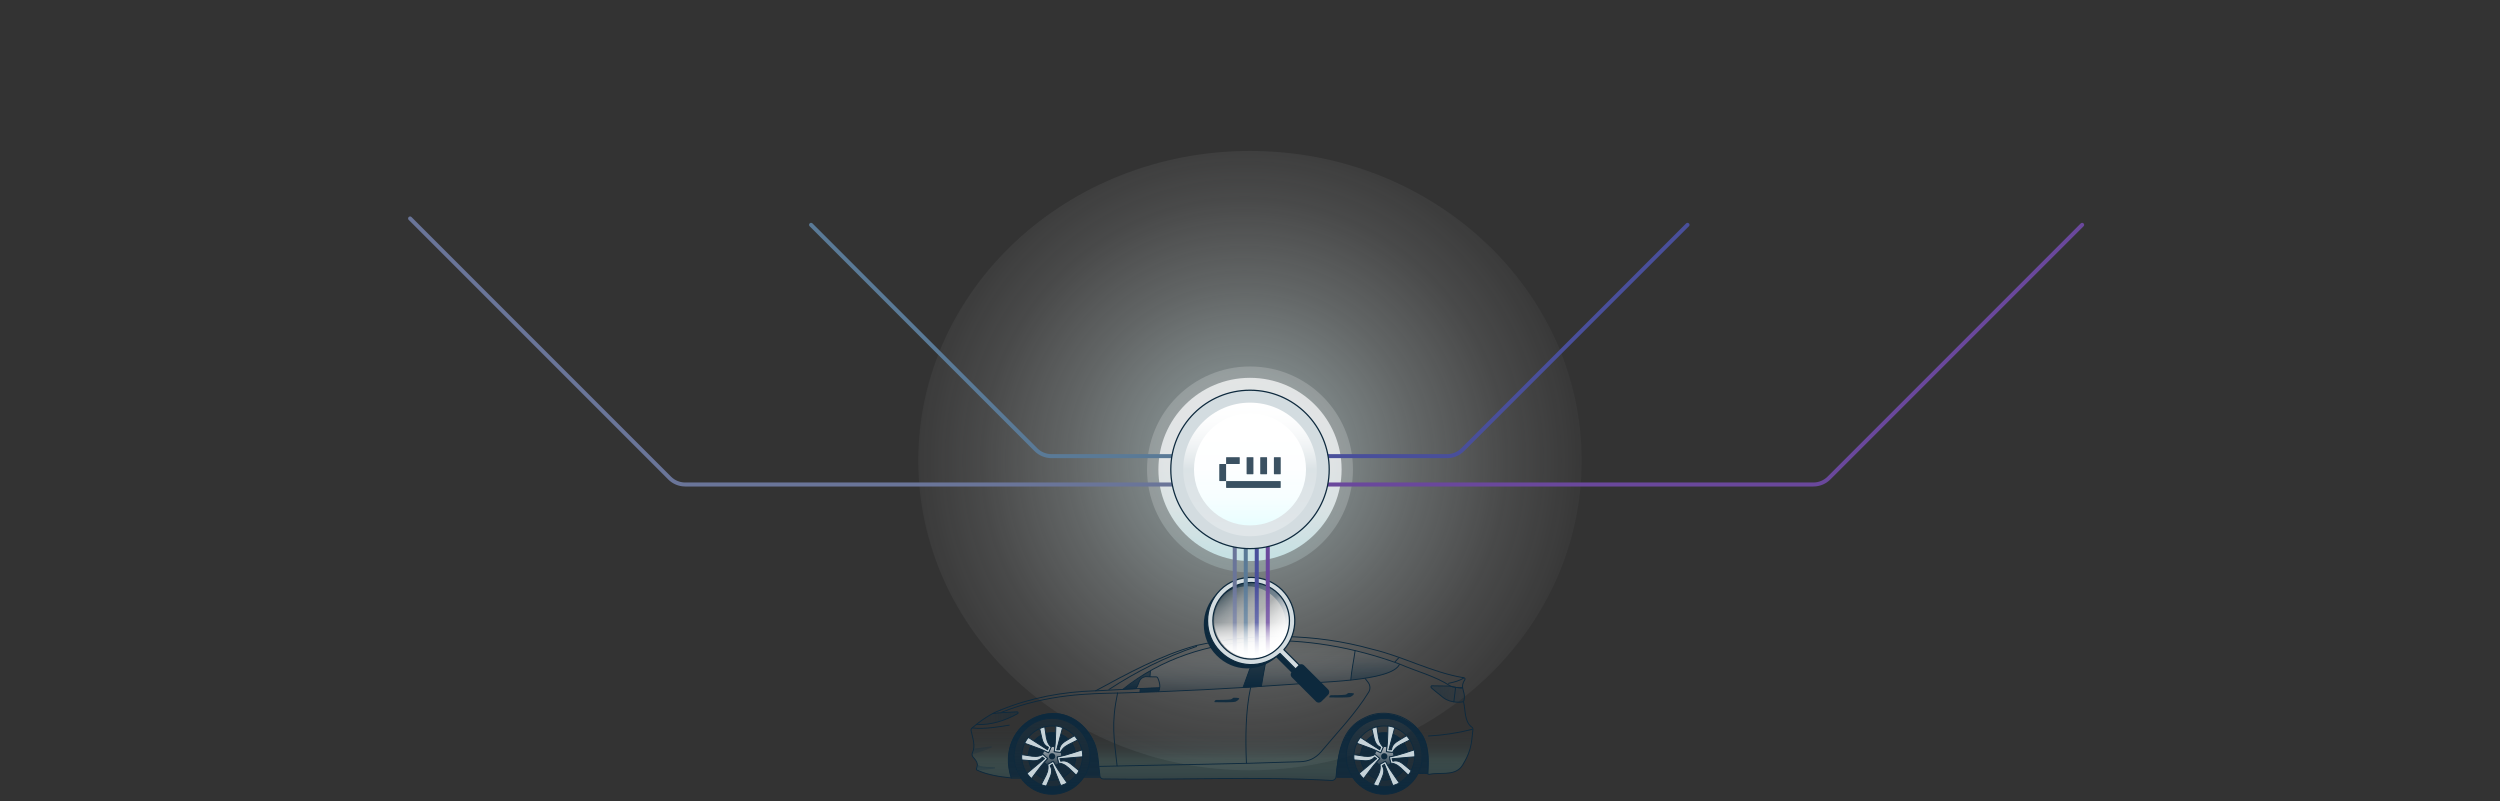 <?xml version="1.0" encoding="UTF-8"?>
<svg id="Layer_11" data-name="Layer 11" xmlns="http://www.w3.org/2000/svg" xmlns:xlink="http://www.w3.org/1999/xlink" viewBox="0 0 1248 400">
  <rect x="0" y="0" width="1248" height="400" fill="#333333" stroke="none"/>
  <defs>
    <style>
      .cls-1 {
        stroke: #6a489c;
      }

      .cls-1, .cls-2, .cls-3, .cls-4, .cls-5, .cls-6 {
        stroke-linecap: round;
        stroke-linejoin: round;
      }

      .cls-1, .cls-2, .cls-3, .cls-4, .cls-6 {
        fill: none;
      }

      .cls-1, .cls-2, .cls-4, .cls-6 {
        stroke-width: 2px;
      }

      .cls-2 {
        stroke: #494f9b;
      }

      .cls-7 {
        fill: url(#linear-gradient-8);
      }

      .cls-8 {
        fill: url(#linear-gradient-7);
      }

      .cls-9 {
        fill: url(#linear-gradient-5);
      }

      .cls-10 {
        fill: url(#linear-gradient-6);
      }

      .cls-11 {
        fill: url(#linear-gradient-9);
      }

      .cls-12 {
        fill: url(#linear-gradient-4);
      }

      .cls-13 {
        fill: url(#linear-gradient-3);
      }

      .cls-14 {
        fill: url(#radial-gradient);
      }

      .cls-3 {
        stroke-width: .47px;
      }

      .cls-3, .cls-5 {
        stroke: #0d293d;
      }

      .cls-15 {
        fill: url(#linear-gradient-2);
        opacity: .72;
      }

      .cls-16 {
        fill: url(#linear-gradient);
        opacity: .19;
      }

      .cls-4 {
        stroke: #6a7599;
      }

      .cls-17 {
        fill: #c6d3d9;
      }

      .cls-18 {
        fill: url(#linear-gradient-10);
      }

      .cls-19 {
        fill: url(#linear-gradient-11);
      }

      .cls-20 {
        fill: url(#linear-gradient-12);
      }

      .cls-21 {
        fill: url(#linear-gradient-13);
      }

      .cls-22 {
        fill: url(#linear-gradient-19);
      }

      .cls-23 {
        fill: url(#linear-gradient-14);
      }

      .cls-24 {
        fill: url(#linear-gradient-22);
      }

      .cls-25 {
        fill: url(#linear-gradient-23);
      }

      .cls-26 {
        fill: url(#linear-gradient-25);
      }

      .cls-27 {
        fill: url(#linear-gradient-17);
      }

      .cls-28 {
        fill: url(#linear-gradient-18);
      }

      .cls-29 {
        fill: url(#linear-gradient-24);
      }

      .cls-30 {
        fill: url(#linear-gradient-26);
      }

      .cls-5 {
        fill: #d3dce0;
        stroke-width: .63px;
      }

      .cls-31 {
        opacity: .81;
      }

      .cls-32 {
        opacity: .9;
      }

      .cls-32, .cls-33 {
        fill: #0d293d;
      }

      .cls-32, .cls-34, .cls-35, .cls-36, .cls-37 {
        isolation: isolate;
      }

      .cls-6 {
        stroke: #5a7a97;
      }

      .cls-34 {
        fill: url(#linear-gradient-15);
      }

      .cls-34, .cls-35, .cls-36, .cls-37 {
        opacity: .36;
      }

      .cls-35 {
        fill: url(#linear-gradient-16);
      }

      .cls-36 {
        fill: url(#linear-gradient-21);
      }

      .cls-37 {
        fill: url(#linear-gradient-20);
      }
    </style>
    <radialGradient id="radial-gradient" cx="621.14" cy="229.93" fx="621.14" fy="229.93" r="189.7" gradientUnits="userSpaceOnUse">
      <stop offset=".01" stop-color="#ddfdff" stop-opacity=".6"/>
      <stop offset=".2" stop-color="#e6fdff" stop-opacity=".44"/>
      <stop offset=".46" stop-color="#f0feff" stop-opacity=".25"/>
      <stop offset=".69" stop-color="#f8feff" stop-opacity=".11"/>
      <stop offset=".88" stop-color="#fdfeff" stop-opacity=".03"/>
      <stop offset="1" stop-color="#fff" stop-opacity="0"/>
    </radialGradient>
    <linearGradient id="linear-gradient" x1="624" y1="184.41" x2="624" y2="282" gradientUnits="userSpaceOnUse">
      <stop offset="0" stop-color="#fff"/>
      <stop offset=".48" stop-color="#fcfeff"/>
      <stop offset=".72" stop-color="#f5feff"/>
      <stop offset=".9" stop-color="#e7fdff"/>
      <stop offset="1" stop-color="#ddfdff"/>
    </linearGradient>
    <linearGradient id="linear-gradient-2" x1="624" y1="189.92" x2="624" y2="276.75" xlink:href="#linear-gradient"/>
    <linearGradient id="linear-gradient-3" x1="609.98" y1="-2467.42" x2="609.98" y2="-2544.46" gradientTransform="translate(0 -2149.56) scale(1 -1)" gradientUnits="userSpaceOnUse">
      <stop offset="0" stop-color="#0d293d" stop-opacity="0"/>
      <stop offset=".47" stop-color="#0d293d" stop-opacity="0"/>
      <stop offset=".6" stop-color="#1b4656" stop-opacity="0"/>
      <stop offset=".72" stop-color="#479da3" stop-opacity=".06"/>
      <stop offset=".79" stop-color="#75faf6" stop-opacity=".1"/>
      <stop offset="1" stop-color="#0d293d" stop-opacity=".3"/>
    </linearGradient>
    <linearGradient id="linear-gradient-4" x1="569.77" y1="-2484.4" x2="569.77" y2="-2496.01" gradientTransform="translate(0 -2149.56) scale(1 -1)" gradientUnits="userSpaceOnUse">
      <stop offset="0" stop-color="#0d293d" stop-opacity=".5"/>
      <stop offset="1" stop-color="#0d293d"/>
    </linearGradient>
    <linearGradient id="linear-gradient-5" x1="664.09" y1="-2469.6" x2="664.09" y2="-2492.9" gradientTransform="translate(0 -2149.56) scale(1 -1)" gradientUnits="userSpaceOnUse">
      <stop offset="0" stop-color="#fff" stop-opacity="0"/>
      <stop offset="1" stop-color="#0d293d" stop-opacity=".3"/>
    </linearGradient>
    <linearGradient id="linear-gradient-6" x1="627.26" y1="-2469.77" x2="627.26" y2="-2492.33" xlink:href="#linear-gradient-4"/>
    <linearGradient id="linear-gradient-7" x1="691.01" y1="-2511.96" x2="691.01" y2="-2541.77" gradientTransform="translate(0 -2149.56) scale(1 -1)" gradientUnits="userSpaceOnUse">
      <stop offset="0" stop-color="#0d293d" stop-opacity=".2"/>
      <stop offset="1" stop-color="#0d293d" stop-opacity=".6"/>
    </linearGradient>
    <linearGradient id="linear-gradient-8" x1="691.01" y1="-2538.9" x2="691.01" y2="-2515.47" xlink:href="#linear-gradient-4"/>
    <linearGradient id="linear-gradient-9" x1="691.04" y1="-2522.36" x2="691.04" y2="-2531.36" gradientTransform="translate(0 -2149.56) scale(1 -1)" gradientUnits="userSpaceOnUse">
      <stop offset="0" stop-color="#fff" stop-opacity=".7"/>
      <stop offset="1" stop-color="#fff" stop-opacity=".1"/>
    </linearGradient>
    <linearGradient id="linear-gradient-10" x1="691.01" y1="-2508.11" x2="691.01" y2="-2544.83" xlink:href="#linear-gradient-4"/>
    <linearGradient id="linear-gradient-11" x1="525.2" x2="525.2" xlink:href="#linear-gradient-7"/>
    <linearGradient id="linear-gradient-12" x1="525.2" y1="-2538.9" x2="525.2" y2="-2515.47" xlink:href="#linear-gradient-4"/>
    <linearGradient id="linear-gradient-13" x1="525.23" x2="525.23" xlink:href="#linear-gradient-9"/>
    <linearGradient id="linear-gradient-14" x1="525.2" y1="-2508.11" x2="525.2" y2="-2544.83" xlink:href="#linear-gradient-4"/>
    <linearGradient id="linear-gradient-15" x1="731.16" y1="-2496.01" x2="718.55" y2="-2496.01" xlink:href="#linear-gradient-4"/>
    <linearGradient id="linear-gradient-16" x1="494" y1="-2508.13" x2="505.32" y2="-2508.13" xlink:href="#linear-gradient-4"/>
    <linearGradient id="linear-gradient-17" x1="526.2" y1="-2542.34" x2="526.2" y2="-2507.57" gradientTransform="translate(0 -2149.56) scale(1 -1)" gradientUnits="userSpaceOnUse">
      <stop offset="0" stop-color="#0d293d" stop-opacity=".8"/>
      <stop offset="1" stop-color="#0d293d"/>
    </linearGradient>
    <linearGradient id="linear-gradient-18" x1="690.15" y1="-2542.34" x2="690.15" y2="-2507.57" xlink:href="#linear-gradient-17"/>
    <linearGradient id="linear-gradient-19" x1="601.61" y1="-2469.87" x2="601.61" y2="-2495.49" xlink:href="#linear-gradient-5"/>
    <linearGradient id="linear-gradient-20" x1="492.02" y1="-2533.6" x2="492.18" y2="-2532.34" xlink:href="#linear-gradient-4"/>
    <linearGradient id="linear-gradient-21" x1="490.19" y1="-2523.95" x2="489.96" y2="-2522.53" xlink:href="#linear-gradient-4"/>
    <linearGradient id="linear-gradient-22" x1="686.49" y1="-2474.68" x2="686.49" y2="-2488.71" gradientTransform="translate(0 -2149.56) scale(1 -1)" gradientUnits="userSpaceOnUse">
      <stop offset="0" stop-color="#0d293d" stop-opacity="0"/>
      <stop offset="1" stop-color="#0d293d" stop-opacity=".4"/>
    </linearGradient>
    <linearGradient id="linear-gradient-23" x1="1616.27" y1="-1003.8" x2="1654.49" y2="-1003.8" gradientTransform="translate(177.99 -1556.28) rotate(45) scale(1 -1)" gradientUnits="userSpaceOnUse">
      <stop offset="0" stop-color="#0d293d" stop-opacity=".5"/>
      <stop offset=".07" stop-color="#445c6b" stop-opacity=".48"/>
      <stop offset=".19" stop-color="#93a1aa" stop-opacity=".44"/>
      <stop offset=".31" stop-color="#cdd4d8" stop-opacity=".42"/>
      <stop offset=".41" stop-color="#f1f3f4" stop-opacity=".4"/>
      <stop offset=".5" stop-color="#fff" stop-opacity=".4"/>
      <stop offset=".56" stop-color="#fff" stop-opacity=".53"/>
      <stop offset=".66" stop-color="#fff" stop-opacity=".7"/>
      <stop offset=".76" stop-color="#fff" stop-opacity=".83"/>
      <stop offset=".85" stop-color="#fff" stop-opacity=".92"/>
      <stop offset=".93" stop-color="#fff" stop-opacity=".98"/>
      <stop offset="1" stop-color="#fff"/>
    </linearGradient>
    <linearGradient id="linear-gradient-24" x1="624.63" y1="328" x2="624.63" y2="292.11" gradientUnits="userSpaceOnUse">
      <stop offset="0" stop-color="#fff"/>
      <stop offset=".06" stop-color="#fff" stop-opacity=".98"/>
      <stop offset=".13" stop-color="#fff" stop-opacity=".93"/>
      <stop offset=".2" stop-color="#fff" stop-opacity=".85"/>
      <stop offset=".27" stop-color="#fff" stop-opacity=".74"/>
      <stop offset=".34" stop-color="#fff" stop-opacity=".59"/>
      <stop offset=".41" stop-color="#fff" stop-opacity=".41"/>
      <stop offset=".48" stop-color="#fff" stop-opacity=".19"/>
      <stop offset=".49" stop-color="#fff" stop-opacity=".19"/>
      <stop offset="1" stop-color="#fff" stop-opacity="0"/>
    </linearGradient>
    <linearGradient id="linear-gradient-25" x1="624" y1="207.06" x2="624" y2="263.33" xlink:href="#linear-gradient"/>
    <linearGradient id="linear-gradient-26" x1="624" y1="201.82" x2="624" y2="268.91" gradientUnits="userSpaceOnUse">
      <stop offset="0" stop-color="#fff"/>
      <stop offset=".06" stop-color="#fff" stop-opacity=".98"/>
      <stop offset=".13" stop-color="#fff" stop-opacity=".93"/>
      <stop offset=".2" stop-color="#fff" stop-opacity=".85"/>
      <stop offset=".27" stop-color="#fff" stop-opacity=".74"/>
      <stop offset=".34" stop-color="#fff" stop-opacity=".59"/>
      <stop offset=".41" stop-color="#fff" stop-opacity=".41"/>
      <stop offset=".48" stop-color="#fff" stop-opacity=".19"/>
      <stop offset=".49" stop-color="#fff" stop-opacity=".19"/>
      <stop offset="1" stop-color="#fff" stop-opacity=".3"/>
    </linearGradient>
  </defs>
  <ellipse class="cls-14" cx="624" cy="229.93" rx="165.59" ry="154.58"/>
  <circle class="cls-16" cx="624" cy="234.34" r="51.4"/>
  <circle class="cls-15" cx="624" cy="234.34" r="45.73"/>
  <path class="cls-4" d="M596.89,241.86h-254.83c-2.92,0-5.72-1.16-7.78-3.22L204.72,109.06"/>
  <path class="cls-6" d="M605.48,227.71h-80.56c-2.92,0-5.72-1.16-7.78-3.22l-112.25-112.25"/>
  <path class="cls-1" d="M650.4,241.86h254.83c2.92,0,5.72-1.16,7.78-3.22l126.4-126.4"/>
  <path class="cls-2" d="M641.82,227.71h80.56c2.92,0,5.72-1.16,7.78-3.22l112.25-112.25"/>
  <g>
    <path class="cls-13" d="M712.77,386.09c-.12-7.07.87-14.84-3.92-20.72-5.73-8.45-17.83-11.99-27.08-7.47-12.4,5.44-13.65,17.95-14.87,29.79-.11,1.09-1.06,1.89-2.16,1.83-37.85-2.18-76.11-.12-114.09-.77-.81-.01-1.48-.62-1.6-1.42-.82-5.72-.6-11.5-2.89-16.82-13.18-28.07-50.71-11.43-41.38,17.83l-.03-.11c-5.62-.51-12.93-1.77-17.41-4.09,0,0,.22-1.47.41-2.37l.15-.17c-.25-1.68-1.15-2.58-2.22-3.81-.5-.58-.62-1.4-.29-2.09,1.71-3.54.09-7.31-.67-11.07-.1-.48.08-.99.46-1.31,3.99-3.42,9.58-7.38,14.29-8.96,15.01-6.17,31.24-9.18,47.43-9.6,15.89-8.59,32.27-17.62,49.96-22.53l.12-.05c28.87-6.4,59.27-6.19,87.81,1.77,15.67,3.69,30.14,11.73,46,14.31.44.07.66.56.42.93-2.74,4.2.38,5.57-.33,10.3l-.3.84c1.03,4.22.32,9.85,4.16,12.59.36.26.56.7.51,1.14-.19,1.73-.37,3.36-.54,4.96-.35,3.15-1.18,6.24-2.57,9.09-.61,1.24-1.27,2.41-1.96,3.58-.39.67-.86,1.3-1.43,1.82-4.01,3.68-10.5,1.83-15.51,2.98-1.62-1.05-3.4-.33-5.06-.54"/>
    <path class="cls-12" d="M560.43,344.27s9.55-7.35,13.84-9.46l-.21,3.05-1.78-.09c-.31,0-.63.04-.93.13-.48.14-1.18.38-1.45.63-.62.55-1.03,1.19-1.76,3.15,0,0-.66,1.86-.99,1.99l11.93-.49s-.35,1.65-.77,2.13l-9.26.34.15-1.8-8.78.44h0Z"/>
    <g>
      <path class="cls-9" d="M633.98,319.81l-4.3,22.82s42.4-2.78,44.65-3.23c0,0,20.66-1.34,24.12-7.46.14-.24.03-.54-.23-.64-3.93-1.5-32.76-12.05-64.23-11.49h0Z"/>
      <path class="cls-10" d="M629.68,342.62c1.22-7.58,2.71-15.39,4.3-22.82l-4.78.13c-2.67,6.74-6.21,16.38-8.66,23.23l9.14-.54h0Z"/>
      <g>
        <g>
          <circle class="cls-8" cx="691.01" cy="377.56" r="15.16"/>
          <circle class="cls-7" cx="691.01" cy="377.56" r="11.84"/>
          <path class="cls-11" d="M690.53,372.92c-.41.9-.88,1.92-1.29,2.84-.74-.38-1.47-.73-2.21-1.06-.43.6-.73,1.3-.86,2.07.09-.05.17-.09.26-.14.74.66,1.58,1.4,2.33,2.07-.58.6-1.13,1.2-1.67,1.8.48.64,1.11,1.16,1.84,1.5-.02-.12-.04-.24-.07-.36.86-.5,1.83-1.07,2.69-1.57.37.71.76,1.41,1.16,2.08.69-.26,1.3-.66,1.8-1.18-.07,0-.14-.02-.21-.02-.22-.97-.48-2.06-.71-3.04.78-.14,1.54-.3,2.29-.48-.02-.78-.22-1.51-.56-2.16-.05.09-.1.19-.14.29-.99-.11-2.1-.24-3.1-.36.13-.79.23-1.57.32-2.34-.45-.13-.92-.21-1.41-.21-.24,0-.46.02-.69.05.07.07.14.14.22.21h0Z"/>
          <path class="cls-18" d="M691.01,358.61c-10.47,0-18.95,8.48-18.95,18.95s8.48,18.95,18.95,18.95,18.95-8.48,18.95-18.95-8.48-18.95-18.95-18.95ZM691.01,392.72c-8.37,0-15.16-6.79-15.16-15.16s6.79-15.16,15.16-15.16,15.16,6.79,15.16,15.16-6.79,15.16-15.16,15.16Z"/>
          <circle class="cls-33" cx="691.01" cy="377.56" r="1.56"/>
          <circle class="cls-3" cx="691.01" cy="377.56" r="11.84"/>
          <circle class="cls-3" cx="691.01" cy="377.56" r="15.16"/>
          <circle class="cls-3" cx="691.01" cy="377.56" r="18.95"/>
          <path class="cls-3" d="M690.53,372.92c-.41.9-.88,1.92-1.29,2.84-.74-.38-1.47-.73-2.21-1.06-.43.6-.73,1.3-.86,2.07.09-.05.17-.09.26-.14.74.66,1.58,1.4,2.33,2.07-.58.6-1.13,1.2-1.67,1.8.48.64,1.11,1.16,1.84,1.5-.02-.12-.04-.24-.07-.36.86-.5,1.83-1.07,2.69-1.57.37.71.76,1.41,1.16,2.08.69-.26,1.3-.66,1.8-1.18-.07,0-.14-.02-.21-.02-.22-.97-.48-2.06-.71-3.04.78-.14,1.54-.3,2.29-.48-.02-.78-.22-1.51-.56-2.16-.05.09-.1.19-.14.29-.99-.11-2.1-.24-3.1-.36.13-.79.23-1.57.32-2.34-.45-.13-.92-.21-1.41-.21-.24,0-.46.02-.69.05.07.07.14.14.22.21h0Z"/>
        </g>
        <g>
          <path class="cls-17" d="M688.76,378.69c-.75-.66-1.59-1.41-2.33-2.07-2.37,1.4-4.79,1.02-7.26.59h0s-3.28-.5-3.28-.5c0,0-.18,1.19.07,2.65l3.43.27h0c2.43.15,4.91.57,6.77-1.68.42.29.72.51,1.08.76-2.04,1.71-4.04,3.41-6.04,5.08l-2.72,2.27s1.04,1.61,2.25,2.61l2.21-2.96h0c1.75-2.41,3.62-4.77,5.83-7.04h0Z"/>
          <path class="cls-17" d="M691.56,380.05c-.87.5-1.84,1.06-2.7,1.56.58,2.69-.54,4.87-1.73,7.08h0l-1.51,2.96s1.08.54,2.54.77l1.34-3.16h0c.91-2.26,2.09-4.48.54-6.95.41-.3.71-.53,1.07-.79.99,2.47,1.96,4.91,2.92,7.33l1.3,3.3s1.85-.48,3.19-1.31l-2.11-3.04h0c-1.73-2.42-3.38-4.94-4.85-7.75h0Z"/>
          <path class="cls-17" d="M693.61,377.91c.23.98.49,2.07.72,3.03,2.74.22,4.5,1.93,6.28,3.7h0s2.39,2.3,2.39,2.3c0,0,.83-.87,1.47-2.21l-2.64-2.2h0c-1.89-1.52-3.68-3.29-6.5-2.53-.17-.48-.3-.83-.45-1.25,2.65-.23,5.26-.45,7.86-.68l3.54-.28s.08-1.91-.34-3.43l-3.52,1.14h0c-2.82.96-5.71,1.81-8.82,2.4h0Z"/>
          <path class="cls-17" d="M692.1,375.22c.99.11,2.11.24,3.1.35,1.13-2.51,3.32-3.6,5.59-4.68h0s2.97-1.49,2.97-1.49c0,0-.54-1.08-1.59-2.12l-2.96,1.76h0c-2.07,1.27-4.33,2.36-4.56,5.27h-1.33c.67-2.58,1.34-5.11,2-7.64l.91-3.43s-1.78-.71-3.34-.83l-.1,3.7h0c-.04,2.98-.2,5.98-.7,9.11h0Z"/>
          <path class="cls-17" d="M689.25,375.76c.41-.91.88-1.93,1.29-2.84-2.04-1.85-2.39-4.27-2.71-6.77h0l-.49-3.28s-1.19.18-2.51.85l.75,3.35h0c.57,2.36.9,4.86,3.6,5.97-.16.49-.27.84-.41,1.26-2.24-1.44-4.44-2.86-6.64-4.26l-2.98-1.93s-1.23,1.47-1.83,2.92l3.48,1.24h0c2.81.97,5.63,2.05,8.45,3.49h0Z"/>
        </g>
        <g>
          <path class="cls-3" d="M688.76,378.69c-.75-.66-1.59-1.41-2.33-2.07-2.37,1.4-4.79,1.02-7.26.59h0s-3.28-.5-3.28-.5c0,0-.18,1.19.07,2.65l3.43.27h0c2.43.15,4.91.57,6.77-1.68.42.29.72.51,1.08.76-2.04,1.71-4.04,3.41-6.04,5.08l-2.72,2.27s1.04,1.61,2.25,2.61l2.21-2.96h0c1.75-2.41,3.62-4.77,5.83-7.04h0Z"/>
          <path class="cls-3" d="M691.56,380.05c-.87.5-1.84,1.06-2.7,1.56.58,2.69-.54,4.87-1.73,7.08h0l-1.51,2.96s1.08.54,2.54.77l1.34-3.16h0c.91-2.26,2.09-4.48.54-6.95.41-.3.71-.53,1.07-.79.99,2.47,1.96,4.91,2.92,7.33l1.3,3.3s1.85-.48,3.19-1.31l-2.11-3.04h0c-1.73-2.42-3.38-4.94-4.85-7.75h0Z"/>
          <path class="cls-3" d="M693.61,377.91c.23.98.49,2.07.72,3.03,2.74.22,4.5,1.93,6.28,3.7h0s2.39,2.3,2.39,2.3c0,0,.83-.87,1.47-2.21l-2.64-2.2h0c-1.89-1.52-3.68-3.29-6.5-2.53-.17-.48-.3-.83-.45-1.25,2.65-.23,5.26-.45,7.86-.68l3.54-.28s.08-1.91-.34-3.43l-3.52,1.14h0c-2.82.96-5.71,1.81-8.82,2.4h0Z"/>
          <path class="cls-3" d="M692.1,375.22c.99.11,2.11.24,3.1.35,1.13-2.51,3.32-3.6,5.59-4.68h0s2.97-1.49,2.97-1.49c0,0-.54-1.08-1.59-2.12l-2.96,1.76h0c-2.07,1.27-4.33,2.36-4.56,5.27h-1.33c.67-2.58,1.34-5.11,2-7.64l.91-3.43s-1.78-.71-3.34-.83l-.1,3.7h0c-.04,2.98-.2,5.98-.7,9.11h0Z"/>
          <path class="cls-3" d="M689.25,375.76c.41-.91.88-1.93,1.29-2.84-2.04-1.85-2.39-4.27-2.71-6.77h0l-.49-3.28s-1.19.18-2.51.85l.75,3.35h0c.57,2.36.9,4.86,3.6,5.97-.16.49-.27.84-.41,1.26-2.24-1.44-4.44-2.86-6.64-4.26l-2.98-1.93s-1.23,1.47-1.83,2.92l3.48,1.24h0c2.81.97,5.63,2.05,8.45,3.49h0Z"/>
        </g>
      </g>
      <g>
        <g>
          <circle class="cls-19" cx="525.2" cy="377.56" r="15.16"/>
          <circle class="cls-20" cx="525.2" cy="377.56" r="11.84"/>
          <path class="cls-21" d="M524.72,372.92c-.41.9-.88,1.92-1.29,2.84-.74-.38-1.47-.73-2.21-1.06-.43.6-.73,1.3-.86,2.07.09-.05.17-.09.26-.14.74.66,1.58,1.4,2.33,2.07-.58.6-1.13,1.2-1.67,1.8.48.64,1.11,1.16,1.84,1.5-.02-.12-.04-.24-.07-.36.86-.5,1.83-1.07,2.69-1.57.37.71.76,1.41,1.16,2.08.69-.26,1.3-.66,1.8-1.18-.07,0-.14-.02-.21-.02-.22-.97-.48-2.06-.71-3.04.78-.14,1.54-.3,2.29-.48-.02-.78-.22-1.51-.56-2.16-.05.09-.1.19-.14.29-.99-.11-2.1-.24-3.1-.36.13-.79.23-1.57.32-2.34-.45-.13-.92-.21-1.41-.21-.24,0-.46.02-.69.05.07.07.14.14.22.21h0Z"/>
          <path class="cls-23" d="M525.2,358.61c-10.47,0-18.95,8.48-18.95,18.95s8.48,18.95,18.95,18.95,18.95-8.48,18.95-18.95-8.48-18.95-18.95-18.95ZM525.2,392.72c-8.37,0-15.16-6.79-15.16-15.16s6.79-15.16,15.16-15.16,15.16,6.79,15.16,15.16-6.79,15.16-15.16,15.16Z"/>
          <circle class="cls-33" cx="525.2" cy="377.56" r="1.56"/>
          <circle class="cls-3" cx="525.2" cy="377.56" r="11.84"/>
          <circle class="cls-3" cx="525.2" cy="377.56" r="15.16"/>
          <circle class="cls-3" cx="525.2" cy="377.56" r="18.95"/>
          <path class="cls-3" d="M524.72,372.92c-.41.9-.88,1.92-1.29,2.84-.74-.38-1.47-.73-2.21-1.06-.43.6-.73,1.3-.86,2.07.09-.05.17-.09.26-.14.74.66,1.58,1.4,2.33,2.07-.58.6-1.13,1.2-1.67,1.8.48.64,1.11,1.16,1.84,1.5-.02-.12-.04-.24-.07-.36.86-.5,1.83-1.07,2.69-1.57.37.71.76,1.41,1.16,2.08.69-.26,1.3-.66,1.8-1.18-.07,0-.14-.02-.21-.02-.22-.97-.48-2.06-.71-3.04.78-.14,1.54-.3,2.29-.48-.02-.78-.22-1.51-.56-2.16-.05.09-.1.19-.14.29-.99-.11-2.1-.24-3.1-.36.13-.79.23-1.57.32-2.34-.45-.13-.92-.21-1.41-.21-.24,0-.46.02-.69.05.07.07.14.14.22.21h0Z"/>
        </g>
        <g>
          <path class="cls-17" d="M522.95,378.69c-.75-.66-1.59-1.41-2.33-2.07-2.37,1.4-4.79,1.02-7.26.59h0s-3.28-.5-3.28-.5c0,0-.18,1.19.07,2.65l3.43.27h0c2.43.15,4.91.57,6.77-1.68.42.29.72.51,1.08.76-2.04,1.71-4.04,3.41-6.04,5.08l-2.72,2.27s1.04,1.61,2.25,2.61l2.21-2.96h0c1.75-2.41,3.62-4.77,5.83-7.04h0Z"/>
          <path class="cls-17" d="M525.75,380.05c-.87.5-1.84,1.06-2.7,1.56.58,2.69-.54,4.87-1.73,7.08h0l-1.51,2.96s1.08.54,2.54.77l1.34-3.16h0c.91-2.26,2.09-4.48.54-6.95.41-.3.71-.53,1.07-.79.99,2.47,1.96,4.91,2.92,7.33l1.3,3.3s1.85-.48,3.19-1.31l-2.11-3.04h0c-1.73-2.42-3.38-4.94-4.85-7.75h0Z"/>
          <path class="cls-17" d="M527.8,377.91c.23.98.49,2.07.72,3.03,2.74.22,4.5,1.93,6.28,3.7h0s2.39,2.3,2.39,2.3c0,0,.83-.87,1.47-2.21l-2.64-2.2h0c-1.89-1.52-3.68-3.29-6.5-2.53-.17-.48-.3-.83-.45-1.25,2.65-.23,5.26-.45,7.86-.68l3.54-.28s.08-1.91-.34-3.43l-3.52,1.14h0c-2.82.96-5.71,1.81-8.82,2.4Z"/>
          <path class="cls-17" d="M526.29,375.22c.99.11,2.11.24,3.1.35,1.13-2.51,3.32-3.6,5.59-4.68h0s2.97-1.49,2.97-1.49c0,0-.54-1.08-1.59-2.12l-2.96,1.76h0c-2.07,1.27-4.33,2.36-4.56,5.27h-1.33c.67-2.58,1.34-5.11,2-7.64l.91-3.43s-1.78-.71-3.34-.83l-.1,3.7h0c-.04,2.98-.2,5.98-.7,9.11h0Z"/>
          <path class="cls-17" d="M523.44,375.76c.41-.91.88-1.93,1.29-2.84-2.04-1.85-2.39-4.27-2.71-6.77h0l-.49-3.28s-1.19.18-2.51.85l.75,3.35h0c.57,2.36.9,4.86,3.6,5.97-.16.49-.27.84-.41,1.26-2.24-1.44-4.44-2.86-6.64-4.26l-2.98-1.93s-1.23,1.47-1.83,2.92l3.48,1.24h0c2.81.97,5.63,2.05,8.45,3.49h0Z"/>
        </g>
        <g>
          <path class="cls-3" d="M522.95,378.69c-.75-.66-1.59-1.41-2.33-2.07-2.37,1.4-4.79,1.02-7.26.59h0s-3.28-.5-3.28-.5c0,0-.18,1.19.07,2.65l3.43.27h0c2.43.15,4.91.57,6.77-1.68.42.29.72.51,1.08.76-2.04,1.71-4.04,3.41-6.04,5.08l-2.72,2.27s1.04,1.61,2.25,2.61l2.21-2.96h0c1.75-2.41,3.62-4.77,5.83-7.04h0Z"/>
          <path class="cls-3" d="M525.75,380.05c-.87.5-1.84,1.06-2.7,1.56.58,2.69-.54,4.87-1.73,7.08h0l-1.51,2.96s1.08.54,2.54.77l1.34-3.16h0c.91-2.26,2.09-4.48.54-6.95.41-.3.71-.53,1.07-.79.99,2.47,1.96,4.91,2.92,7.33l1.3,3.3s1.85-.48,3.19-1.31l-2.11-3.04h0c-1.73-2.42-3.38-4.94-4.85-7.75h0Z"/>
          <path class="cls-3" d="M527.8,377.91c.23.98.49,2.07.72,3.03,2.74.22,4.5,1.93,6.28,3.7h0s2.39,2.3,2.39,2.3c0,0,.83-.87,1.47-2.21l-2.64-2.2h0c-1.89-1.52-3.68-3.29-6.5-2.53-.17-.48-.3-.83-.45-1.25,2.65-.23,5.26-.45,7.86-.68l3.54-.28s.08-1.91-.34-3.43l-3.52,1.14h0c-2.82.96-5.71,1.81-8.82,2.4Z"/>
          <path class="cls-3" d="M526.29,375.22c.99.11,2.11.24,3.1.35,1.13-2.51,3.32-3.6,5.59-4.68h0s2.97-1.49,2.97-1.49c0,0-.54-1.08-1.59-2.12l-2.96,1.76h0c-2.07,1.27-4.33,2.36-4.56,5.27h-1.33c.67-2.58,1.34-5.11,2-7.64l.91-3.43s-1.78-.71-3.34-.83l-.1,3.7h0c-.04,2.98-.2,5.98-.7,9.11h0Z"/>
          <path class="cls-3" d="M523.44,375.76c.41-.91.88-1.93,1.29-2.84-2.04-1.85-2.39-4.27-2.71-6.77h0l-.49-3.28s-1.19.18-2.51.85l.75,3.35h0c.57,2.36.9,4.86,3.6,5.97-.16.49-.27.84-.41,1.26-2.24-1.44-4.44-2.86-6.64-4.26l-2.98-1.93s-1.23,1.47-1.83,2.92l3.48,1.24h0c2.81.97,5.63,2.05,8.45,3.49h0Z"/>
        </g>
      </g>
      <path class="cls-34" d="M714.62,342.35l8.92.14c.16,0,.32.02.48.07.91.24,4.31,1.09,6.12.78l.62,2.54s.58,1.75.06,3.72c-.1.38-.47.75-.86.82-.09.02-5.48.84-9.42-2.12,0,0-5.79-4.63-6.04-4.98,0,0-.42-.65.13-.97h0Z"/>
      <path class="cls-35" d="M487.38,361.7c-.17.16,9.87.69,20.65-5.46.43-.25.25-.9-.24-.89-2.77.09-8.7.4-12.18.81,0,0-5.94,3.38-8.22,5.53h0Z"/>
      <path class="cls-27" d="M506.25,377.56c0-10.47,8.48-18.95,18.95-18.95s18.95,8.48,18.95,18.95c0,5.51-2.98,10.19-2.98,10.19h7.87l-.99-9.57c-2.19-19.04-18.58-21.87-18.58-21.87,0,0-12.4-2.67-21.02,8-8.62,10.67-3.7,23.91-3.7,23.91h4.56c-1.89-2.84-3.08-6.73-3.08-10.66Z"/>
      <path class="cls-28" d="M705.77,361.96c-5.67-4.35-15.18-9.39-27.14-2.1-11.96,7.29-11.64,28.06-11.64,28.06l7.39.2.85-.05c-1.97-2.98-3.11-6.56-3.11-10.4,0-10.47,8.48-18.95,18.95-18.95s19.09,8.48,18.95,18.95c-.06,4.46-2.09,8.65-2.09,8.65h4.94c1.65-11.72-1.43-20.01-7.1-24.36h0Z"/>
      <path class="cls-22" d="M574.28,334.81s13.39-8.03,30.5-11.66c13.74-2.91,24.36-3.12,24.36-3.12l-8.61,23.13-42.15,1.98s.88-1.23.61-2.89-1.19-4.02-1.19-4.02c0,0-.2-.21-1.3-.35s-2.44-.12-2.44-.12l.2-2.96h0Z"/>
      <line class="cls-3" x1="541.31" y1="387.98" x2="548.89" y2="387.98"/>
      <path class="cls-3" d="M698.34,331.37c-44.56-16.27-99.19-18.22-137.9,12.8"/>
      <path class="cls-3" d="M509.56,388.45h-4.74c-9.33-29.25,28.2-45.9,41.38-17.83,2.29,5.32,2.06,11.1,2.89,16.82.11.8.79,1.4,1.6,1.42,37.98.65,76.24-1.42,114.09.77,1.09.06,2.05-.74,2.16-1.83,1.22-11.85,2.47-24.35,14.87-29.79,9.25-4.51,21.35-.98,27.08,7.47,4.79,5.87,3.8,13.64,3.92,20.72"/>
      <path class="cls-3" d="M597.28,322.78s-.28-.55-.26-.51c28.87-6.4,59.27-6.19,87.81,1.77,15.67,3.69,30.14,11.73,46,14.31.44.07.66.56.42.93-1.09,1.67-1.26,2.87-1.11,4.01"/>
      <path class="cls-3" d="M548.89,382.58c33.33-.8,66.72-1.11,100.05-2.33,4.26-.08,7.71-1.71,10.41-4.79,8.16-9.8,17.2-19.05,23.9-29.95.91-1.48.82-3.37-.21-4.77-.54-.73-1.11-1.49-1.53-1.99"/>
      <path class="cls-3" d="M557.91,345.96c-13.76.33-34.6.33-57.86,9.58"/>
      <path class="cls-3" d="M729.93,343.34c-1.45.07-4.03-.18-5.84-.84-7.78-5.11-16.96-7.3-25.43-11.02-3.47,9-42.72,8.89-52.79,10.07-29.25,2.1-58.56,3.63-87.88,4.44"/>
      <path class="cls-3" d="M596.89,322.32c-17.69,4.9-34.06,13.93-49.96,22.53-16.19.43-32.41,3.43-47.43,9.6"/>
      <path class="cls-3" d="M597.17,322.74c-15.42,5.23-29.95,12.52-43.56,21.43"/>
      <path class="cls-3" d="M730.62,350.43c1.03,4.22.32,9.85,4.16,12.59.36.26.56.7.51,1.14-.19,1.73-.37,3.36-.54,4.96-.35,3.15-1.18,6.24-2.57,9.09-.61,1.24-1.27,2.41-1.96,3.58-.39.67-.86,1.3-1.43,1.82-4.01,3.68-10.5,1.83-15.51,2.98-1.62-1.05-3.4-.33-5.06-.54"/>
      <path class="cls-3" d="M557.65,382.3c-1.5-13.78-3.01-20.89.25-36.35"/>
      <path class="cls-3" d="M503.81,361.99c-3.75.63-12.52,2.18-18.38,1.39"/>
      <path class="cls-3" d="M622.22,380.91c-.53-12.29-.46-26.01,2.09-37.71"/>
      <path class="cls-3" d="M734.94,364.07c-7.16,1.84-14.47,2.95-21.85,3.34"/>
      <path class="cls-3" d="M629.68,342.62c1.22-7.58,2.71-15.39,4.3-22.82l-4.78.13c-2.67,6.74-6.21,16.38-8.66,23.23l9.14-.54h0Z"/>
      <path class="cls-37" d="M496.43,383.04c-3.43-.17-7.25-.19-8.24-1.25-.13-.14-.36-.09-.39.09-.19.9-.47,2.35-.36,2.38,1.53.51,6.11-.2,9.03-.61.37-.05.35-.6-.03-.61h0Z"/>
      <path class="cls-3" d="M676.47,324.88c-.63,4.59-1.8,9.91-2.15,14.53"/>
      <path class="cls-3" d="M495.6,356.17c3.48-.41,9.41-.72,12.18-.81.49-.01.67.64.24.89-6.34,3.53-13.32,5.75-20.65,5.46"/>
      <path class="cls-3" d="M499.51,354.46c-4.71,1.59-10.3,5.54-14.29,8.96-.38.33-.55.84-.45,1.34.75,3.73,2.35,7.48.68,11-.34.71-.25,1.54.27,2.14,1.07,1.23,1.97,2.14,2.22,3.81l-.5,2.26c-.04.16.04.33.19.41,4.5,2.25,11.65,3.47,17.16,3.97"/>
      <path class="cls-36" d="M486.4,373.67c1.25-.09,5.34-.64,8.33-1.06.41-.06.55.52.17.67-3.15,1.18-6.21,2.44-9.51,3.31"/>
      <path class="cls-3" d="M667.31,388.01h7.66"/>
      <path class="cls-3" d="M730.62,338.47c-2.28,1.53-4.9,2.08-7.51,2.64"/>
      <path class="cls-3" d="M546.99,344.87c11.87-.55,19.44-1.13,31.81-1.53"/>
      <path class="cls-3" d="M567.25,343.47c1.61-2.26.94-4.99,4.59-5.7,1.3.05,2.6.11,3.9.13,1.87.03,2.02-.41,2.81,2.08.56,1.78.68,3.46-.17,5.16"/>
      <path class="cls-3" d="M698.2,328.45c-.6.65-1.21,1.3-1.81,1.95"/>
      <path class="cls-3" d="M569.2,343.75c-.05.6-.09,1.21-.14,1.81"/>
      <path class="cls-3" d="M574.28,335.09c0,.36-.07,1.25-.2,2.68"/>
      <path class="cls-32" d="M606.6,349.68l-.33.44c-.13.17-.01.42.2.42,2.02.05,9.42.19,10.39-.29,1.12-.56,1.96-1.4,1.68-1.68-.21-.21-1.8-.26-2.61-.27-.24,0-.45.12-.61.31-.14.18-.42.38-.98.53-.96.24-5.86.27-7.21.28-.21,0-.42.1-.54.27h0Z"/>
      <path class="cls-32" d="M663.92,347.31l-.33.44c-.13.17-.01.42.2.42,2.02.05,9.42.19,10.39-.29,1.12-.56,1.96-1.4,1.68-1.68-.21-.21-1.8-.26-2.61-.27-.24,0-.45.12-.61.31-.14.18-.42.38-.98.53-.96.24-5.86.27-7.21.28-.21,0-.42.1-.54.27h0Z"/>
      <path class="cls-3" d="M714.62,342.35l8.92.14c.16,0,.32.02.48.07.91.24,4.31,1.09,6.12.78l.62,2.54s.58,1.75.06,3.72c-.1.38-.47.75-.86.82-.09.02-5.48.84-9.42-2.12,0,0-5.79-4.63-6.04-4.98,0,0-.42-.65.13-.97h0Z"/>
      <line class="cls-3" x1="726.62" y1="343.34" x2="725.75" y2="350.37"/>
    </g>
    <path class="cls-24" d="M676.47,324.88s-2.37,13.93-2.15,14.53c0,0,22.02-1.4,24.35-7.93,0,0-16.45-5.78-22.19-6.59h0Z"/>
  </g>
  <g>
    <path class="cls-33" d="M661.12,346.05l-12.11-12.11c-.66-.66-1.68-.72-2.42-.2l-7.55-7.55c7.56-8.56,7.25-21.62-.93-29.8-8.51-8.51-22.3-8.51-30.8,0-8.51,8.51-8.51,22.3,0,30.8,8.51,8.51,21.25,8.49,29.8.93l7.55,7.55c-.52.74-.46,1.77.2,2.42l12.11,12.11c.74.74,1.93.74,2.66,0l1.48-1.48c.74-.74.74-1.93,0-2.66h0ZM636.22,325.3c-7.46,7.46-19.56,7.46-27.03,0-7.46-7.46-7.46-19.56,0-27.03,7.46-7.46,19.56-7.46,27.03,0,7.46,7.46,7.46,19.56,0,27.03Z"/>
    <g>
      <circle class="cls-25" cx="624.59" cy="309.9" r="19.11"/>
      <path class="cls-5" d="M609.19,294.5c-8.51,8.51-8.51,22.3,0,30.8s21.25,8.49,29.8.93l10.82,10.82c.29.29.75.29,1.04,0l.89-.89c.29-.29.29-.75,0-1.04l-10.82-10.82c7.56-8.56,7.25-21.62-.93-29.8-8.18-8.18-22.3-8.51-30.8,0h0ZM638.1,323.42c-7.46,7.46-19.56,7.46-27.03,0-7.46-7.46-7.46-19.56,0-27.03,7.46-7.46,19.56-7.46,27.03,0,7.46,7.46,7.46,19.56,0,27.03Z"/>
      <rect class="cls-33" x="651.94" y="329.74" width="5.86" height="20.89" rx="1.88" ry="1.88" transform="translate(-48.74 562.7) rotate(-45)"/>
    </g>
  </g>
  <line class="cls-4" x1="616.38" y1="325.08" x2="616.38" y2="265.78"/>
  <line class="cls-2" x1="627.37" y1="327.08" x2="627.37" y2="267.78"/>
  <line class="cls-6" x1="621.88" y1="327.08" x2="621.88" y2="267.78"/>
  <line class="cls-1" x1="632.87" y1="325.08" x2="632.87" y2="265.78"/>
  <circle class="cls-29" cx="624.63" cy="309.91" r="18.44"/>
  <circle class="cls-5" cx="624" cy="234.34" r="39.54"/>
  <circle class="cls-26" cx="624" cy="234.34" r="27.96"/>
  <circle class="cls-30" cx="624" cy="234.34" r="33.34"/>
  <g class="cls-31">
    <path class="cls-33" d="M612.07,231.63h-3.2c-.12,0-.21.1-.21.21v8.1c0,.12.1.21.21.21h3.2v-8.52Z"/>
    <path class="cls-33" d="M618.67,231.63c.12,0,.21-.1.21-.21v-2.98c0-.12-.1-.21-.21-.21h-6.39c-.12,0-.21.1-.21.21v3.2h6.6Z"/>
    <rect class="cls-33" x="622.3" y="228.22" width="3.41" height="8.52" rx=".21" ry=".21"/>
    <rect class="cls-33" x="629.11" y="228.22" width="3.41" height="8.52" rx=".21" ry=".21"/>
    <path class="cls-33" d="M612.07,240.15v3.2c0,.12.1.21.21.21h26.84c.12,0,.21-.1.21-.21v-2.98c0-.12-.1-.21-.21-.21h-27.06Z"/>
    <rect class="cls-33" x="635.93" y="228.22" width="3.41" height="8.52" rx=".21" ry=".21"/>
  </g>
</svg>
